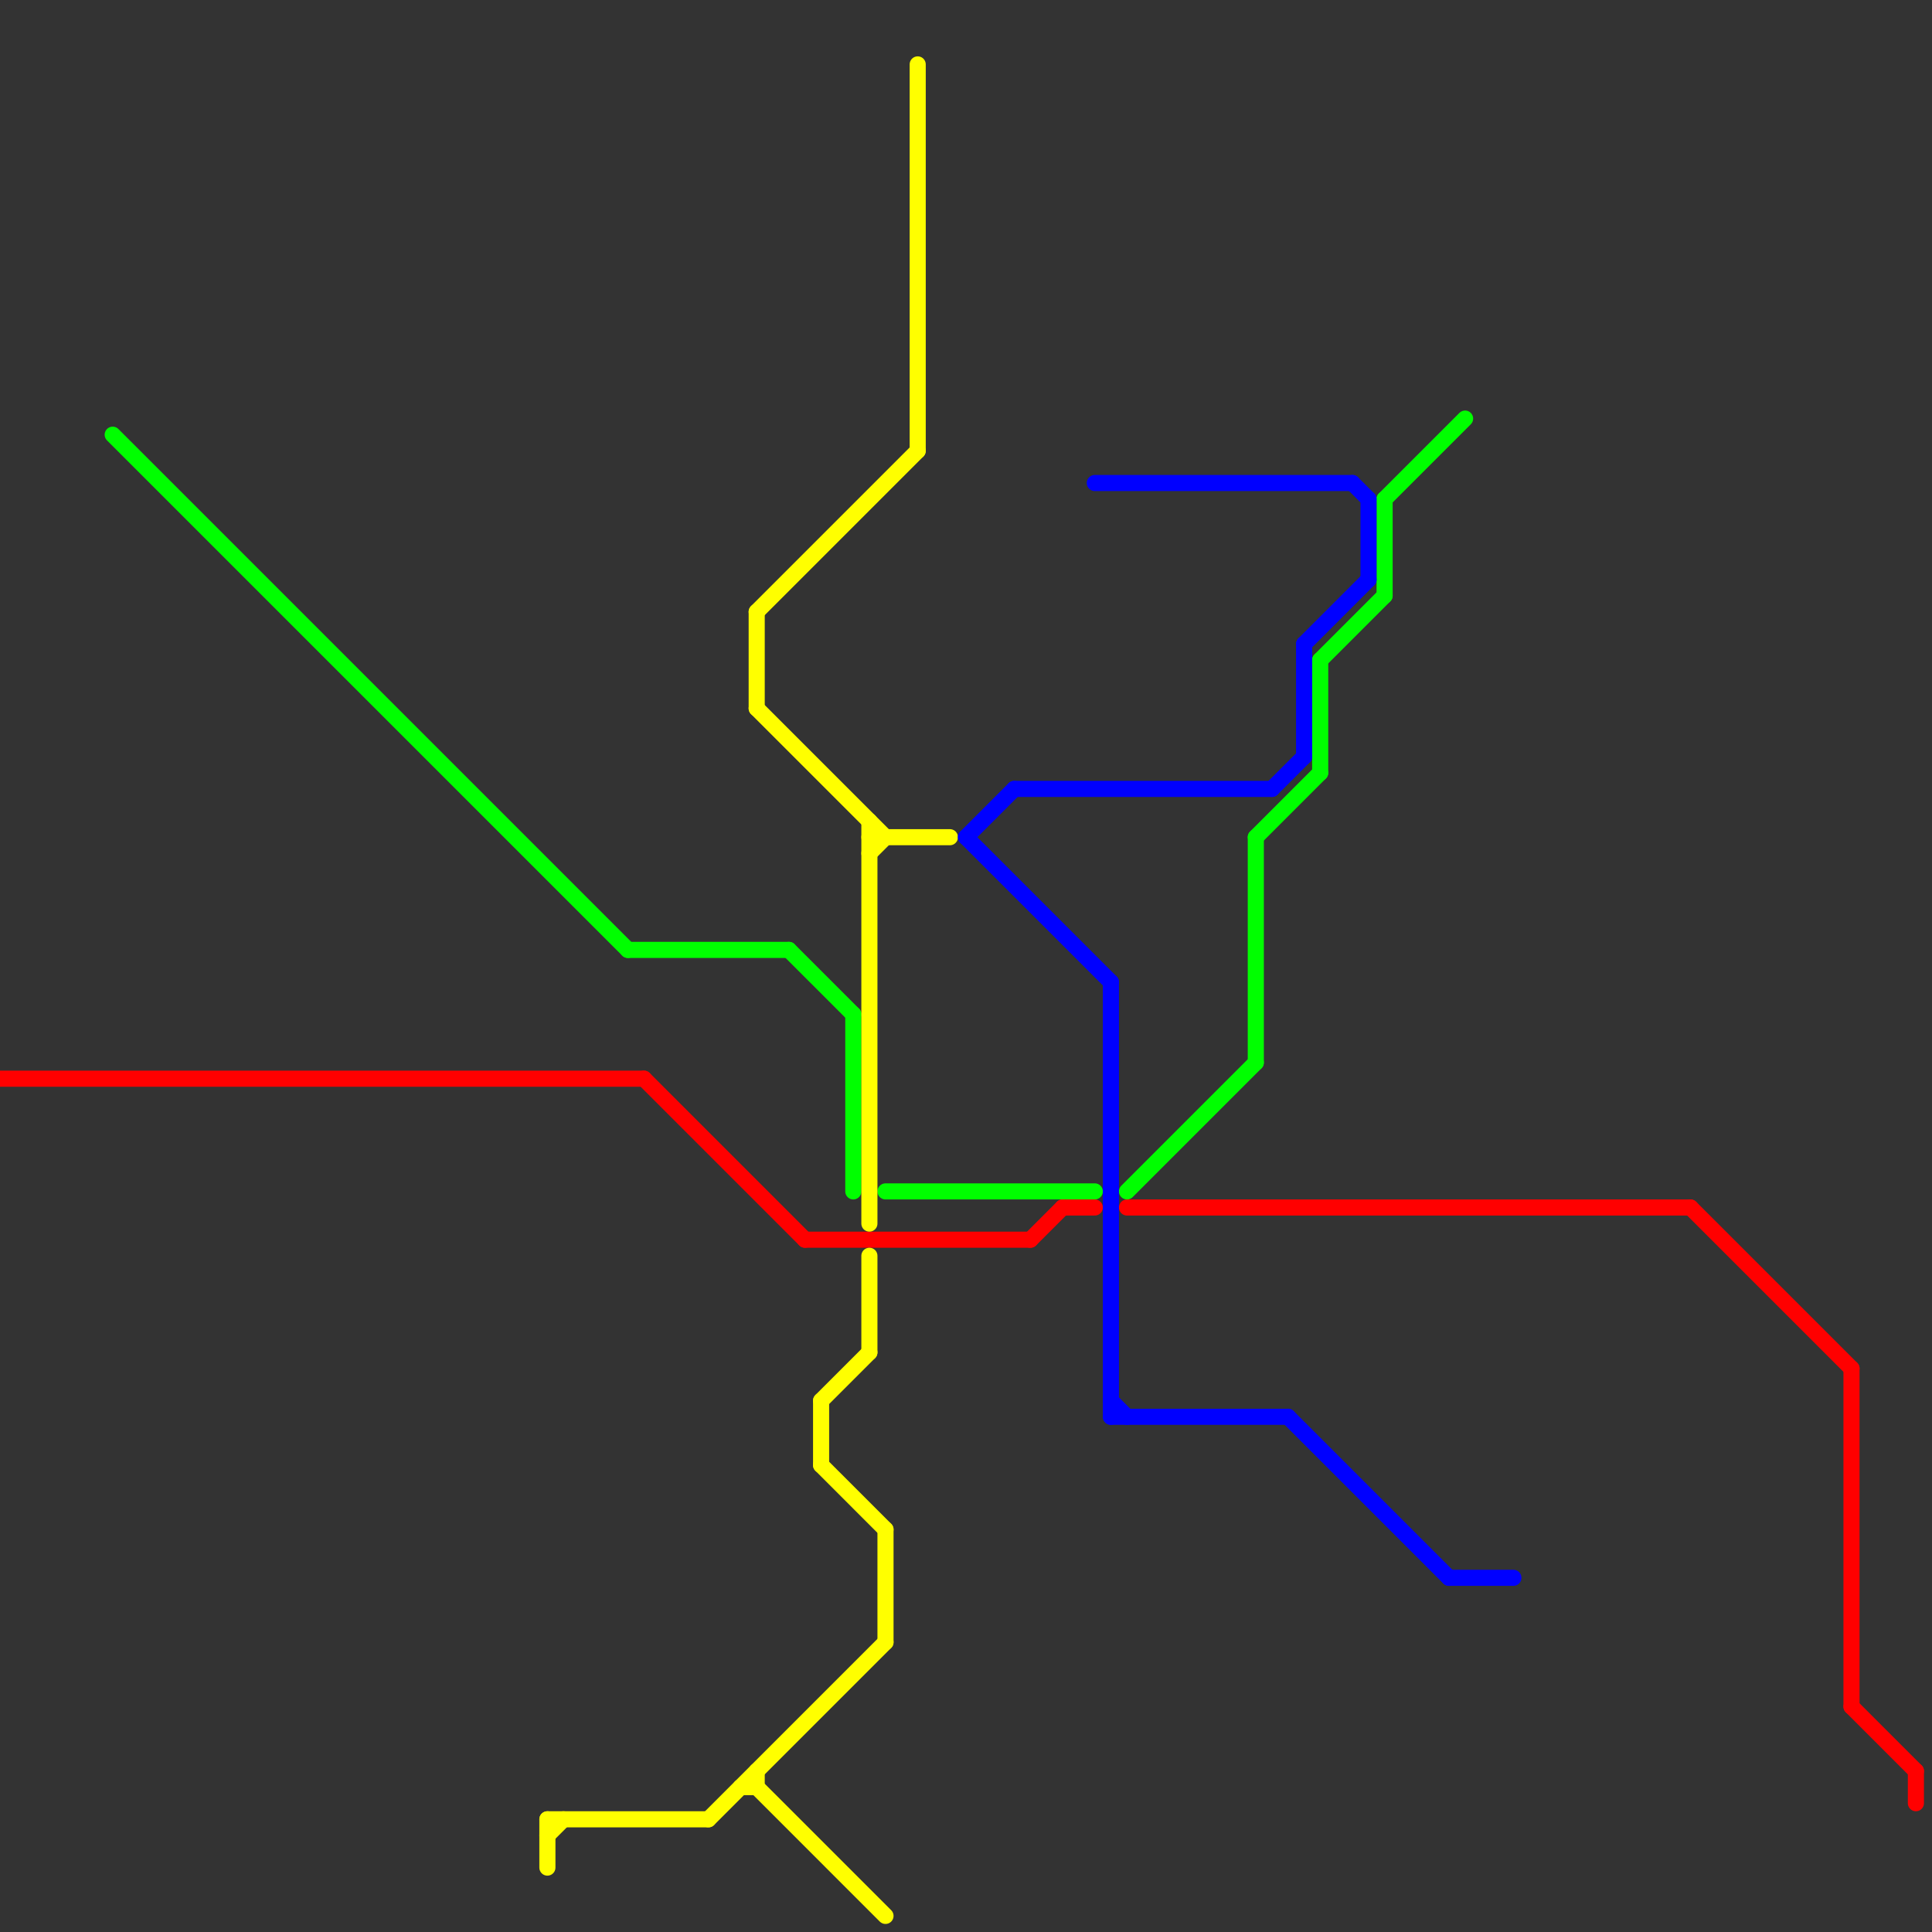 
<svg version="1.1" xmlns="http://www.w3.org/2000/svg" viewBox="0 0 120 120">
<rect x="0" y="0" width="120" height="120" fill="#333333" stroke="none"/>
<style>text { font: 1px Helvetica; font-weight: 600; white-space: pre; dominant-baseline: central; } line { stroke-width: 1; fill: none; stroke-linecap: round; stroke-linejoin: round; } .c0 { stroke: #ff0000 } .c1 { stroke: #00ff00 } .c2 { stroke: #ffff00 } .c3 { stroke: #0000ff }</style><defs><g id="wm-xf"><circle r="1.2" fill="#000"/><circle r="0.9" fill="#fff"/><circle r="0.6" fill="#000"/><circle r="0.3" fill="#fff"/></g><g id="wm"><circle r="0.6" fill="#000"/><circle r="0.3" fill="#fff"/></g></defs><line class="c0" x1="64" y1="77" x2="66" y2="75"/><line class="c0" x1="105" y1="75" x2="115" y2="85"/><line class="c0" x1="0" y1="67" x2="40" y2="67"/><line class="c0" x1="70" y1="75" x2="105" y2="75"/><line class="c0" x1="50" y1="77" x2="64" y2="77"/><line class="c0" x1="115" y1="106" x2="119" y2="110"/><line class="c0" x1="66" y1="75" x2="68" y2="75"/><line class="c0" x1="115" y1="85" x2="115" y2="106"/><line class="c0" x1="40" y1="67" x2="50" y2="77"/><line class="c0" x1="119" y1="110" x2="119" y2="112"/><line class="c1" x1="49" y1="59" x2="53" y2="63"/><line class="c1" x1="39" y1="59" x2="49" y2="59"/><line class="c1" x1="53" y1="63" x2="53" y2="74"/><line class="c1" x1="86" y1="31" x2="91" y2="26"/><line class="c1" x1="78" y1="52" x2="78" y2="66"/><line class="c1" x1="82" y1="41" x2="82" y2="48"/><line class="c1" x1="70" y1="74" x2="78" y2="66"/><line class="c1" x1="7" y1="27" x2="39" y2="59"/><line class="c1" x1="78" y1="52" x2="82" y2="48"/><line class="c1" x1="86" y1="31" x2="86" y2="37"/><line class="c1" x1="82" y1="41" x2="86" y2="37"/><line class="c1" x1="55" y1="74" x2="68" y2="74"/><line class="c2" x1="34" y1="114" x2="35" y2="113"/><line class="c2" x1="47" y1="44" x2="55" y2="52"/><line class="c2" x1="51" y1="87" x2="51" y2="91"/><line class="c2" x1="54" y1="78" x2="54" y2="84"/><line class="c2" x1="51" y1="87" x2="54" y2="84"/><line class="c2" x1="47" y1="110" x2="47" y2="111"/><line class="c2" x1="44" y1="113" x2="55" y2="102"/><line class="c2" x1="34" y1="113" x2="44" y2="113"/><line class="c2" x1="46" y1="111" x2="47" y2="111"/><line class="c2" x1="54" y1="52" x2="59" y2="52"/><line class="c2" x1="47" y1="111" x2="55" y2="119"/><line class="c2" x1="47" y1="38" x2="57" y2="28"/><line class="c2" x1="55" y1="95" x2="55" y2="102"/><line class="c2" x1="51" y1="91" x2="55" y2="95"/><line class="c2" x1="57" y1="4" x2="57" y2="28"/><line class="c2" x1="34" y1="113" x2="34" y2="116"/><line class="c2" x1="47" y1="38" x2="47" y2="44"/><line class="c2" x1="54" y1="53" x2="55" y2="52"/><line class="c2" x1="54" y1="51" x2="54" y2="76"/><line class="c3" x1="85" y1="31" x2="85" y2="36"/><line class="c3" x1="69" y1="87" x2="70" y2="88"/><line class="c3" x1="90" y1="98" x2="94" y2="98"/><line class="c3" x1="69" y1="61" x2="69" y2="88"/><line class="c3" x1="69" y1="88" x2="80" y2="88"/><line class="c3" x1="60" y1="52" x2="63" y2="49"/><line class="c3" x1="81" y1="40" x2="81" y2="47"/><line class="c3" x1="80" y1="88" x2="90" y2="98"/><line class="c3" x1="68" y1="30" x2="84" y2="30"/><line class="c3" x1="81" y1="40" x2="85" y2="36"/><line class="c3" x1="79" y1="49" x2="81" y2="47"/><line class="c3" x1="84" y1="30" x2="85" y2="31"/><line class="c3" x1="63" y1="49" x2="79" y2="49"/><line class="c3" x1="60" y1="52" x2="69" y2="61"/>
</svg>
